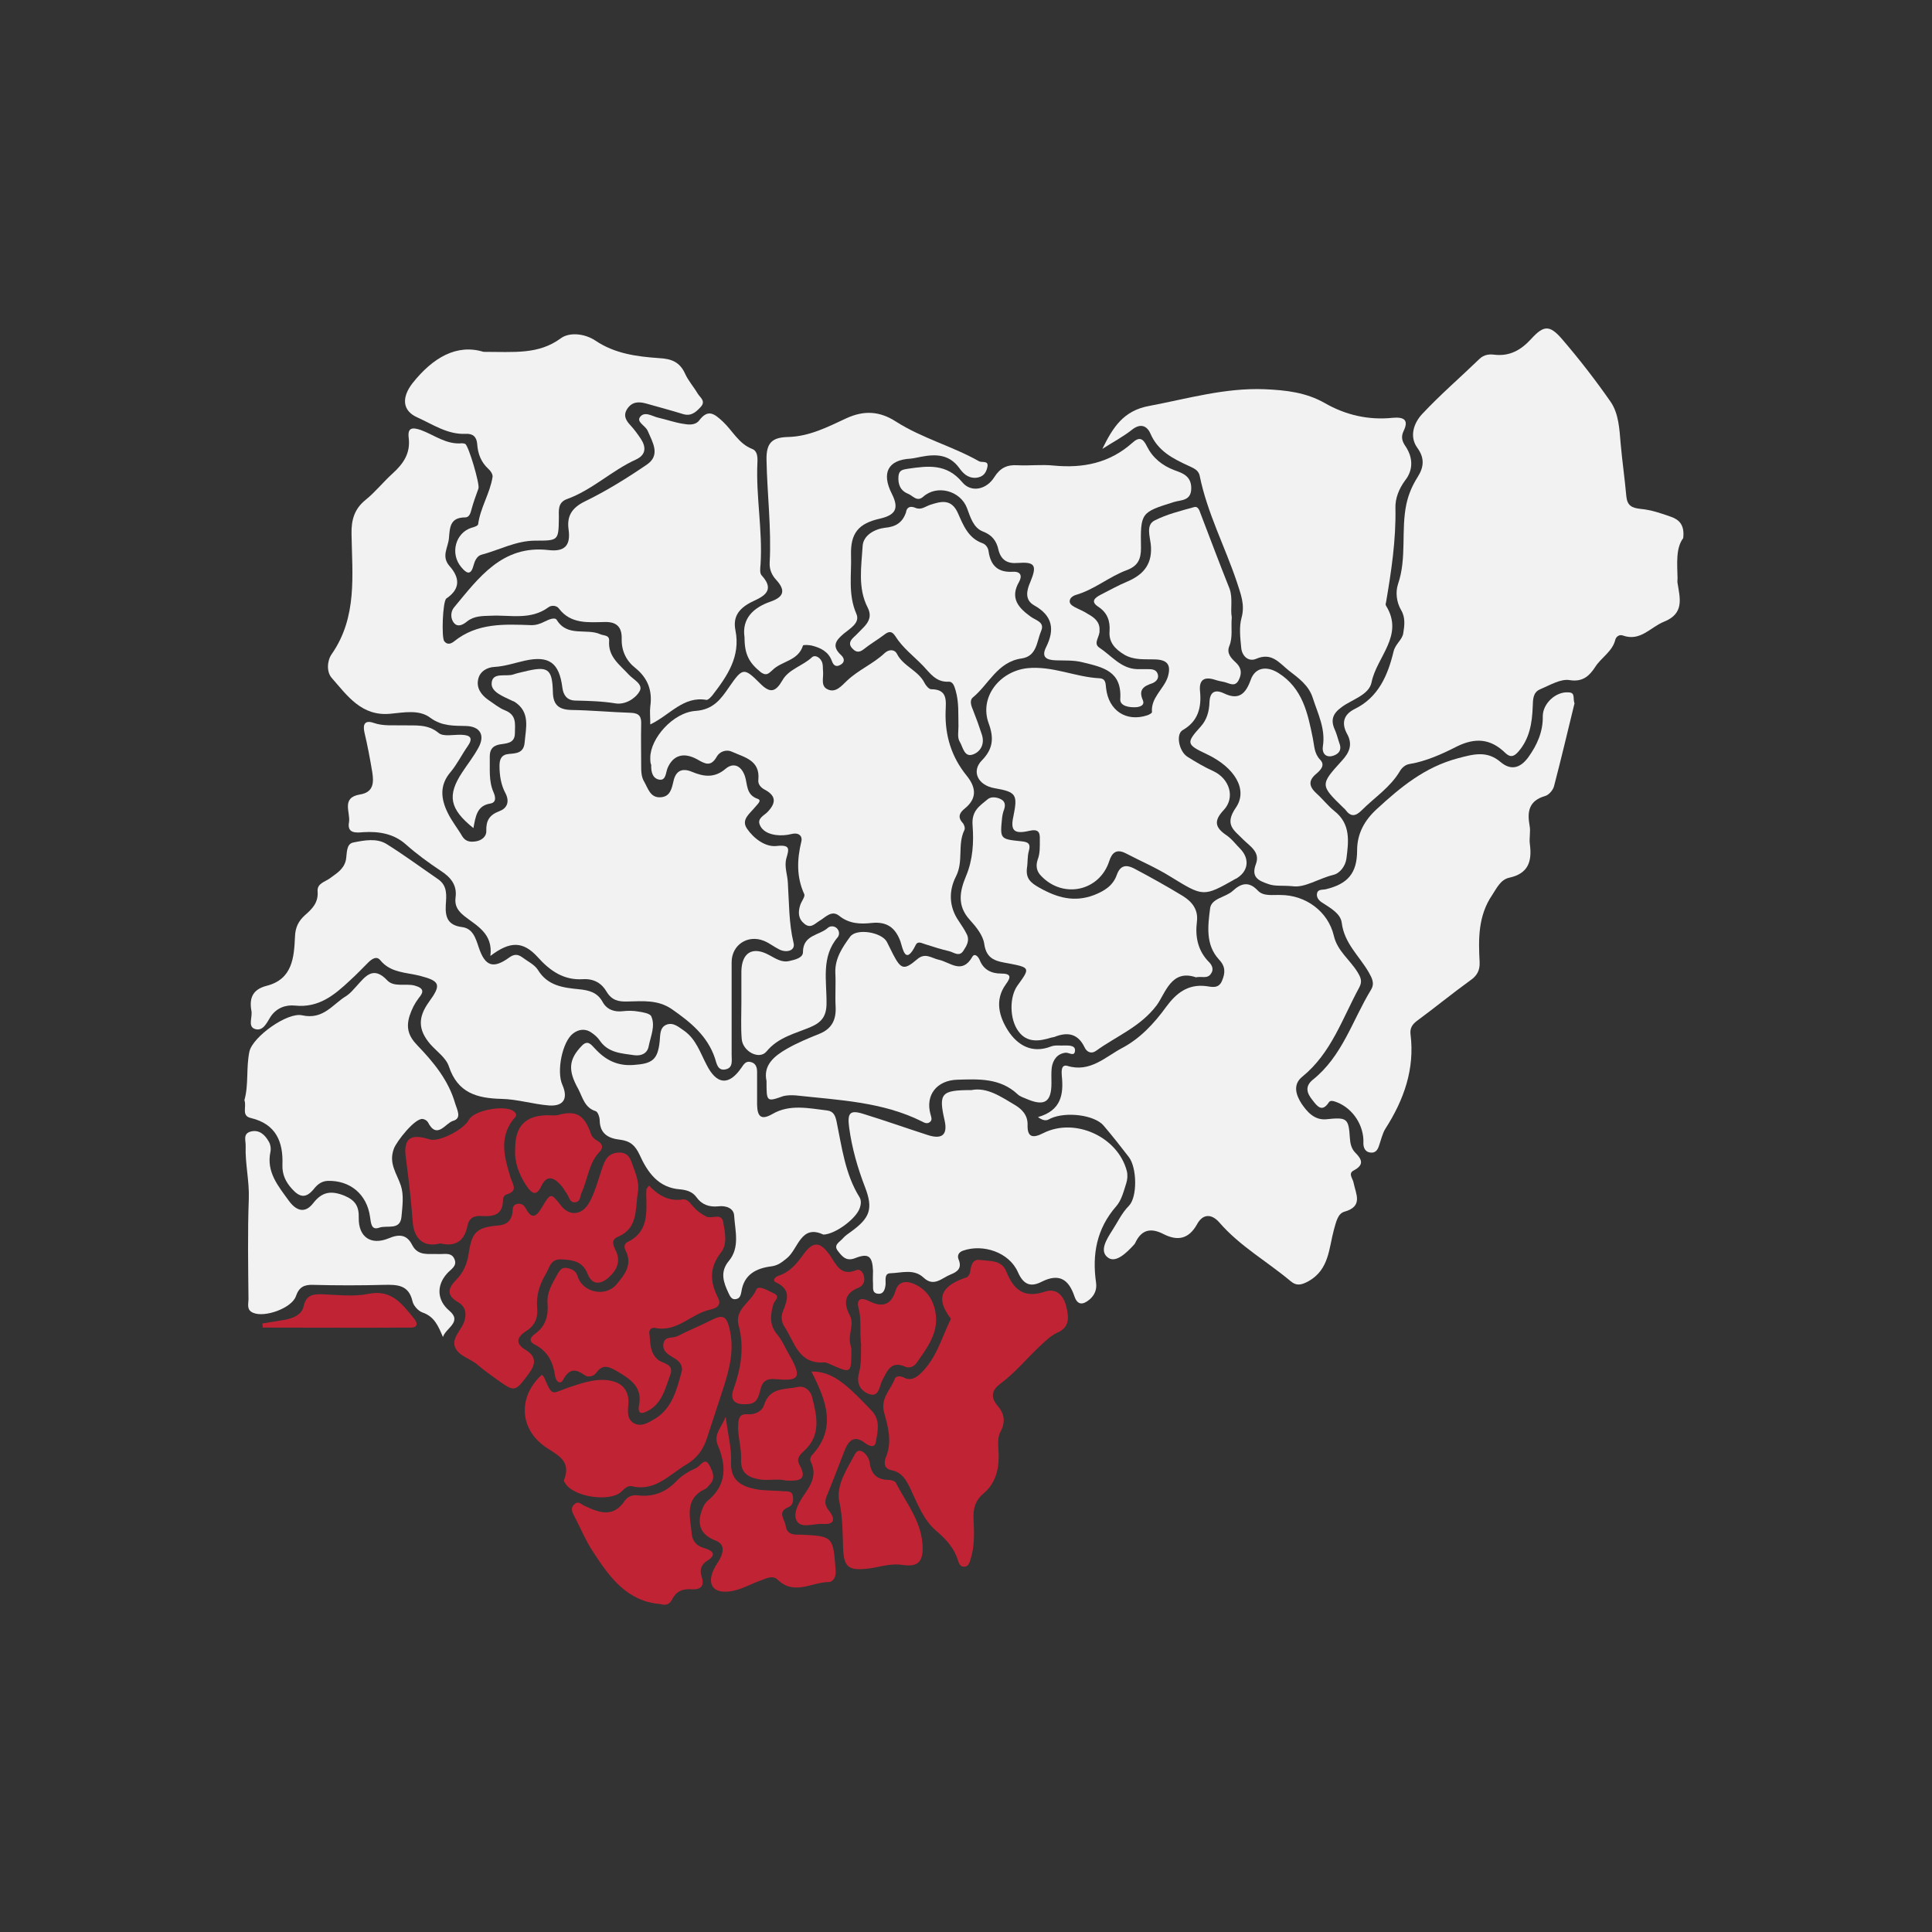 <?xml version="1.0" encoding="utf-8"?>
<!-- Generator: Adobe Illustrator 23.0.1, SVG Export Plug-In . SVG Version: 6.00 Build 0)  -->
<svg version="1.1" id="Layer_1" xmlns="http://www.w3.org/2000/svg" xmlns:xlink="http://www.w3.org/1999/xlink" x="0px" y="0px"
	 viewBox="0 0 615 615" style="enable-background:new 0 0 615 615;" xml:space="preserve">
<rect x="0" y="0" width="615" height="615" fill="#333333" stroke="none"/>
<style type="text/css">
	.st0{fill:#F2F2F3;}
	.st1{fill:#C02434;}
</style>
<g>
	<path class="st0" d="M535.8,171.3c-2.4,3.2-1.9,8.1-1.8,12.8c0,0.5-0.1,1,0,1.5c0.8,4.9,2.2,9.7-4.3,12.3
		c-4.3,1.7-7.5,6.4-13.1,4.4c-1.1-0.4-2.1,0.3-2.4,1.3c-0.9,3.8-4.5,5.7-6.4,8.7c-1.7,2.6-3.8,4.9-8.1,4.2c-2.9-0.5-6.3,1.6-9.4,2.9
		c-2.4,1-2.3,3.3-2.4,5.6c-0.2,5.2-1,10.2-4.6,14.3c-1.5,1.7-2.6,1.8-4.1,0.4c-4.7-4.6-9.6-5-15.6-2c-4.7,2.4-9.6,4.6-14.9,5.5
		c-1.3,0.2-2.4,1.1-3.1,2.3c-3,5.1-8,8.3-12.1,12.4c-2,2-3.5,2.2-5.2-0.1c-0.2-0.3-0.5-0.5-0.7-0.7c-7.4-7.2-7.4-7.3-0.4-15
		c2.3-2.5,3.5-5.1,1.6-8.5c-1.8-3.3-1.2-6.1,2.4-7.9c7.6-3.7,10.6-10.8,12.4-18.3c0.6-2.5,2.8-3.7,3.1-5.9c0.4-2.4,0.7-5-0.7-7.3
		c-1.5-2.6-1.8-5.7-1-8.2c2.9-8.4,0.9-17.2,2.7-25.6c0.7-3.2,1.9-5.9,3.6-8.6c1.9-3,2.3-5.9-0.1-9.2c-2.7-3.7-1.1-8,1.5-10.8
		c5.8-6.2,12.2-11.7,18.3-17.6c1.4-1.3,3-1.5,4.6-1.3c4.9,0.6,8.5-1.4,11.8-5c4-4.4,5.9-4.5,9.8,0c5.5,6.4,10.7,13.1,15.5,20
		c2.6,3.8,2.8,8.7,3.2,13.4c0.5,5.6,1.3,11.1,1.8,16.7c0.3,3,1.8,3.7,4.6,4c3.3,0.3,6.5,1.4,9.6,2.5
		C534.5,165.4,536.3,167.1,535.8,171.3z"/>
	<path class="st0" d="M156.1,304.3c0.9-7.2-4.4-9.6-8.3-12.7c-2.1-1.7-3.1-3.3-2.8-5.8c0.6-4.1-1.6-6.6-4.7-8.6
		c-3.9-2.6-7.6-5.3-11.1-8.4c-3.8-3.4-8.5-4.2-13.5-3.9c-2.3,0.2-5.3,0.5-4.6-3.2c0.5-3.1-2.6-7.8,3.5-8.8c4.4-0.7,4.4-3.9,3.9-7.1
		c-0.7-4.2-1.5-8.5-2.5-12.7c-0.6-2.7,0.3-3.9,2.9-3c3.1,1.1,6.3,0.7,9.4,0.8c3.9,0.1,7.8-0.5,11.3,2.4c1.5,1.3,4.8,0.5,7.3,0.6
		c2.8,0.1,3.8,1,2,3.6c-1.9,2.7-3.4,5.8-5.5,8.3c-3.6,4.2-3,8.6-0.9,12.9c1.3,2.7,3.2,5,4.7,7.6c1.1,1.7,2.7,1.8,4.4,1.5
		c1.8-0.3,3.3-1.6,3.2-3.3c-0.1-3.3,1-5.1,4.2-6.3c2.2-0.8,3.4-2.8,1.9-5.7c-1.4-2.6-1.9-5.6-1.9-8.7c0-2.1,0.6-3.6,3-3.8
		s4.7-0.3,5-3.6c0.4-4.7,1.9-9.7-3.2-13c-0.3-0.2-0.6-0.2-0.9-0.4c-2.7-1.3-6.5-2.7-6.4-5.4c0.1-3.8,4.5-2.1,6.9-2.9
		c1.1-0.4,2.2-0.6,3.4-0.9c7.7-1.9,9-1,9.2,6.6c0.1,4.1,2,5.5,5.9,5.6c6.3,0.1,12.6,0.7,18.9,0.9c2.8,0.1,3.4,1.3,3.3,3.7
		c-0.1,4.3,0,8.7,0,13c0,1.8,0,3.7,1,5.3c1.2,2.1,1.9,5,5,4.9c3.2-0.1,3.7-2.6,4.3-5.2c0.7-3.1,2.6-4.3,5.9-2.9
		c3.6,1.5,7.1,2.1,10.7-1c2.4-2,4.9-1.1,6.1,2.3c0.9,2.6,0.3,6,4.1,7.3c1.5,0.5-0.3,1.9-0.9,2.7c-1.6,2-4.5,3.9-2.5,6.8
		c2.2,3.2,5.9,5.9,9.4,5.5c4.6-0.5,3.9,1.1,3.1,4c-0.7,2.6,0.4,5.2,0.5,7.8c0.4,6.4,0.3,12.7,1.8,19c0.7,2.6-2.3,3.3-4.6,2.1
		c-1.6-0.8-3.1-2-4.8-2.7c-5.2-2.1-10.3,1.3-10.3,6.8c0,9.8,0,19.7,0,29.5c0,1.8,0.5,4.1-1.9,4.6c-2.6,0.6-2.9-2-3.4-3.5
		c-2.4-7.2-7.9-11.6-13.8-15.7c-4.4-3-9.2-2.5-14-2.4c-2.8,0.1-5-0.3-6.7-3.1c-1.5-2.6-3.9-4.2-7.5-4c-6.1,0.4-10.5-2.6-14.5-7.1
		C166.5,299.6,162.4,299.5,156.1,304.3z"/>
	<path class="st0" d="M330.4,355.6c7.4-2.1,8.2-7.2,7.6-13.1c-0.1-1.3-0.3-3.8,1.8-3.2c7.2,2.2,12.1-2.9,17.4-5.7
		c5.7-3,10.2-7.8,14.1-13.2c3.1-4.2,6.8-7.2,12.6-6.5c1.7,0.2,4,1,5.1-1.7c1.1-2.6,1.1-4.6-1-6.8c-4.3-4.7-3.5-10.7-2.8-16.2
		c0.4-3.3,4.9-3.5,7.2-5.6c2.6-2.4,5.1-3.2,8-0.1c1.8,1.9,4.7,1.3,7.2,1.4c8.1,0,15.2,5.3,17,13c1.1,4.8,5.1,7.6,7.5,11.5
		c1.1,1.8,1.6,3,0.6,4.9c-5.4,9.9-8.9,20.9-18.1,28.4c-3.3,2.6-1.9,6.1-0.3,8.6c1.7,2.5,4,5.3,7.8,5c6.7-0.7,7.2-0.4,7.6,6
		c0.1,1.7,0.5,3.4,1.7,4.6c2.2,2.2,2.9,3.9-0.5,5.7c-1.9,1-0.2,2.6,0,4c0.7,3.5,3.1,7.4-2.9,9.1c-2.2,0.6-2.7,3.4-3.4,5.8
		c-1.6,5.9-1.5,12.6-8,16.3c-2.2,1.2-3.8,1.7-5.8,0c-7.5-6.3-16.1-11.1-22.6-18.6c-2.6-3-5.4-2.8-7.2,0.6c-2.6,4.6-6.1,5.3-10.5,3.1
		c-4.2-2.2-7.2-1.5-9.2,2.9c-0.1,0.1-0.2,0.3-0.3,0.4c-2.3,2.5-5.7,5.9-8.2,4.2c-3.1-2.1-0.4-6.1,1.3-8.8c1.7-2.6,3-5.5,5.3-7.8
		c2.7-2.9,2.5-12,0-15.4c-2.6-3.4-5.3-6.8-8.1-10.1c-2.9-3.4-11.9-4.5-16.8-2.3C333.7,356.3,332.9,357.4,330.4,355.6z"/>
	<path class="st0" d="M392.1,196.5c-0.3,3.3,0.4,6.3-0.8,9.2c-0.9,2.3,0.6,3.8,2.1,5.2c1.7,1.6,2,3.3,1,5.4c-1.2,2.6-3,1.2-4.7,0.8
		c-1-0.2-2-0.4-2.9-0.7c-3.4-1.1-5.2-0.1-4.8,3.7c0.5,5.1-0.6,9.5-5.5,12.3c-2.3,1.3-1.2,6.8,1.5,8.5s5.4,3.3,8.3,4.6
		c5.1,2.4,7,8.4,3.2,12.4c-3.2,3.4-2.7,5.5,0.8,7.9c1.8,1.2,3.1,3,4.6,4.5c2.9,3.1,2.5,6.9-1.1,9.2c-0.1,0.1-0.3,0.2-0.4,0.2
		c-10.4,5.9-10.3,5.8-20.9-0.7c-4.5-2.8-9.4-4.9-14.2-7.4c-2.8-1.4-4.3-0.3-5.2,2.5c-3.1,9.6-14.7,12.1-21.7,4.7
		c-1.5-1.5-1.7-3.3-1.1-5.1c0.8-2.1,0.7-4.2,0.7-6.4c0.1-2.5-0.5-3.5-3.5-2.8c-4.8,1.1-5.9-0.2-4.9-4.7c1.4-6.9,0.9-7.7-6-8.9
		c-5.3-0.9-7.5-5.4-4-8.9c3.6-3.7,3.8-7.2,2.1-11.8c-3-8.3,3.5-16.5,12.3-17.5c8.1-0.8,15.2,2.8,22.9,3.2c2.2,0.1,2,1.7,2.2,3.2
		c0.8,7.1,6.4,10.8,13.1,8.6c0.6-0.2,1.5-0.7,1.5-1c-0.4-4.6,3.7-7.3,5-11.1c1.2-3.9,0-5.6-4.1-5.7c-3.3-0.1-6.6,0.3-9.7-1.5
		c-3-1.8-5-4-4.7-7.5c0.2-3.3-0.7-5.8-3.5-7.7c-2.7-1.7-1.2-2.9,0.7-3.9c2.8-1.4,5.6-3,8.5-4.2c5.4-2.3,8.1-5.9,7.4-12
		c-0.3-2.5-1.5-6,1.2-7.4c3.9-2,8.4-3.1,12.7-4.3c1-0.3,1.6,0.9,1.9,1.9c3.1,8.1,6.1,16.1,9.3,24.1
		C392.5,190.5,391.6,193.7,392.1,196.5z"/>
	<path class="st0" d="M350.9,142.9c3.3-6.7,6.6-12.2,15-13.7c12.2-2.3,24-5.8,36.7-5.3c6.8,0.3,13.1,1,19.1,4.4
		c6.6,3.8,13.9,5.5,21.6,4.7c3.4-0.3,5.3,0.5,3.5,4.2c-0.9,1.9-0.5,3.3,0.7,5c2.3,3.5,2.4,7.4-0.2,10.7c-2,2.7-3.2,5.8-3.1,8.8
		c0.2,10.2-1.3,20.1-3,30.1c-0.1,0.3-0.2,0.7,0,1c5.9,9.5-3,16.3-4.6,24.4c-0.8,4-6.1,5.4-9.4,7.8c-3.1,2.2-3.7,4.3-2.2,7.5
		c0.6,1.4,0.9,2.8,1.4,4.2c0.9,2.4-0.7,3.6-2.5,4c-2.2,0.4-3.1-1.3-2.8-3.1c0.9-5.6-1.6-10.4-3.2-15.4c-1.3-4.1-4.5-6.3-7.7-8.8
		c-3.1-2.5-5.4-5.8-10.3-3.7c-2.5,1.1-4.6-0.9-4.8-3.6c-0.3-3.1-0.7-6.5,0.1-9.4c1.2-4.3-0.3-7.7-1.5-11.5
		c-3.8-11.3-9.4-21.9-11.8-33.7c-0.4-2-2.1-2.5-3.5-3.2c-5-2.3-9.8-4.7-12.2-10.3c-1.1-2.5-3.2-3.4-6-1.1
		C357.4,139.1,354,140.9,350.9,142.9z"/>
	<path class="st0" d="M207,241.2c0-6.1,7.2-14.4,14.4-14.9c5.7-0.4,8.1-3.8,10.7-7.6c4.3-6.2,4.7-6.3,9.9-1.1
		c3.2,3.2,4.9,2.7,7.1-1.1c2-3.5,6.4-4.5,9.4-7.3c1-0.9,2.9,0.2,3.3,2c0.2,0.8,0.1,1.7,0.2,2.5c0.2,2.1-0.9,4.8,1.6,5.8
		c2.5,1.1,4.4-1.3,6-2.8c3.7-3.5,8.4-5.4,12-8.8c1.3-1.2,3.1-1.3,3.9,0.2c2,4,6.8,5.3,8.8,9.3c0.4,0.8,1.4,2,2.1,2
		c5.4,0,4.7,3.8,4.6,7.2c-0.2,7.6,1.9,14.4,6.7,20.3c2.9,3.6,3.5,7.1-0.5,10.4c-1.5,1.2-2.6,2.6-0.8,4.6c0.5,0.5,0.9,1.7,0.6,2.3
		c-2.3,4.7-0.2,9.9-2.7,14.8c-2.3,4.5-2.3,9.6,0.9,14.2c0.9,1.4,1.9,2.8,2.6,4.3c0.9,1.9-0.1,3.6-1.1,5.1c-1.3,2.1-3,0.6-4.5,0.2
		c-2.6-0.6-5.1-1.4-7.6-2.2c-1.1-0.3-2.4-1.2-3.1,0.2c-3.3,6.7-4.1,1.2-4.9-1.2c-1.6-4.3-4.3-6.3-9.1-5.8c-3.6,0.4-7.2,0.3-10.4-2.3
		c-2.4-1.9-4.3,0.5-6.2,1.6c-1.5,0.9-2.8,2.6-4.8,1s-2.1-3.6-1.4-5.9c0.4-1.3,1.7-2.8,1.3-3.6c-2.5-5.5-2.3-11-0.9-16.8
		c0.4-1.8-1-2.9-3.2-2.3c-1.6,0.4-3.3,0.5-4.9,0.3c-2.2-0.3-4.4-1.2-5.2-3.4c-0.7-1.9,1.4-2.8,2.5-3.9c2.7-2.8,2.9-5.1-0.8-7.1
		c-1.2-0.6-2.3-1.7-2.1-3.2c0.6-6.2-4.4-7.1-8.4-8.9c-2-0.9-4,0.1-4.8,1.5c-1.9,3.4-3.7,2.4-6.3,0.9c-4.4-2.4-7.7-1.2-9.4,2.8
		c-0.6,1.5-0.5,3.9-2.5,3.7c-2.3-0.3-2.8-2.6-2.7-4.7C207,242.9,207,242.1,207,241.2z"/>
	<path class="st0" d="M501.2,223.9c-2.1,8.6-4.2,17.5-6.5,26.3c-0.3,1.3-1.7,2.9-2.9,3.2c-5.1,1.5-5.7,4.9-4.9,9.4
		c0.4,1.9-0.2,4,0.1,6c0.7,5.4-0.5,9.3-6.6,10.6c-2.7,0.6-3.9,3.2-5.4,5.5c-4.5,6.6-4.4,14-4,21.4c0.1,2.6-0.8,4.3-3,5.8
		c-5.8,4.2-11.3,8.7-17,12.9c-1.6,1.2-2.2,2.5-2,4.2c1.4,11.1-2.1,20.9-8,30.1c-1,1.6-1.4,3.7-2.1,5.6c-0.4,1.2-1.1,2.1-2.5,2
		c-1.6-0.1-2.3-1.2-2.4-2.7c0-0.5,0-1,0-1.5c-0.3-5.5-4.1-10.5-9.2-12.1c-0.7-0.2-1.4-0.3-1.8,0.3c-2.2,3.4-3.8,1.1-5.2-0.7
		c-1.7-2.1-2.6-4.3,0.1-6.5c9.4-7.5,12.6-18.9,18.5-28.6c1.3-2.1,0.3-3.8-0.7-5.6c-3-5.2-7.8-9.2-8.6-15.8c-0.4-2.9-3.5-4.6-6.1-6.3
		c-1-0.6-1.9-1.5-1.8-2.8c0.2-1.6,1.6-1.3,2.7-1.5c7.2-1.7,10.1-5.2,10.1-12.4c0-5.4,2.4-9.6,6.2-13.1c7.6-7,15.3-13.4,25.8-16.2
		c5.2-1.4,9.4-2.5,13.7,1.2c3.7,3.1,6.7,1.4,8.9-1.7c2.7-3.8,4.6-8,4.5-12.9c0-4.1,4.2-7.9,8.1-7.6
		C501.6,220.4,500.6,222.3,501.2,223.9z"/>
	<path class="st0" d="M207,230.6c0-2.4-0.2-4.1,0-5.7c0.7-5-0.7-9-4.8-12.3c-2.8-2.2-4.4-5.4-4.3-9.2c0.1-3.8-1.6-5.5-5.4-5.4
		c-5.3,0.1-10.8,0.7-14.6-4.3c-0.7-1-2.4-1.1-3.3-0.4c-5.7,4.2-12.2,2.4-18.3,2.7c-2.7,0.1-5.3,0-7.6,1.8c-1.2,1-2.8,1.9-4,0.7
		c-1.4-1.4-1.3-3.8-0.2-5.1c7.9-9.5,15.4-20,30.1-18.3c5.1,0.6,7.1-1.4,6.4-6.5c-0.6-4.2,0.9-6.9,5.2-9c6.8-3.3,13.4-7.4,19.7-11.7
		c4.4-3,1.9-7,0.3-10.7c-0.7-1.7-3.6-2.8-2.5-4.4c1.5-2.1,4-0.2,6,0.2c2.6,0.6,5.1,1.5,7.7,1.9c1.7,0.3,3.9,0.6,5.2-1.1
		c2.8-3.7,4.8-2.1,7.5,0.4c3.1,2.9,5,7,9.3,8.7c1.7,0.6,1.8,2.6,1.7,4.4c-0.5,10.8,1.7,21.5,1,32.4c-0.1,1.1-0.3,2.7,0.3,3.4
		c5.1,5.5-0.6,7.2-3.5,8.7c-3.9,2.1-5.6,4.7-4.8,8.8c1.7,8.4-2.6,14.6-7.3,20.7c-0.5,0.6-1.3,1.5-1.9,1.5
		C217.5,221.5,213.3,227.6,207,230.6z"/>
	<path class="st0" d="M150.7,263.6c-7.6-6.1-8.4-10.4-3.6-17.7c1.7-2.6,3.7-5.1,5.2-7.9c2.2-4,0.5-6.8-4-6.9
		c-3.9-0.1-7.6,0.1-11.3-2.6c-3.5-2.7-8.4-1.7-12.7-1.3c-9.2,0.9-13.7-5.7-18.7-11.4c-1.7-1.9-1.5-5.5,0-7.6
		c8.2-11.8,6.5-25.1,6.3-38.2c-0.1-4.5,0.9-8,4.5-10.9c3.1-2.5,5.6-5.7,8.6-8.4c3.4-3.1,5.7-6.4,5.1-11.3c-0.4-3.2,1-3.5,3.9-2.5
		c4.3,1.6,8.1,4.7,13.1,4.2c0.3,0,0.7,0.1,1,0.2c1.1,0.7,4.7,12.9,4.2,14.2c-0.8,2.2-1.6,4.4-2.2,6.6c-0.3,1.2-0.7,2.6-2,2.6
		c-4.9,0-4.9,3.2-5.2,6.7c-0.3,3-2.5,5.7,0.2,8.8c3.2,3.6,3.6,7.2-1,10.3c-1.2,0.8-1.6,12.4-0.7,13.6c1,1.3,2.2,0.8,3.1,0.1
		c7.4-6,16.1-5.5,24.7-5.2c1.6,0,2.9-0.5,4.3-1.2c1.2-0.6,3.1-1.4,3.7-0.5c3.4,5.6,9.5,2.6,13.9,4.6c1.2,0.5,2.9,0.2,2.8,2.1
		c-0.4,5.1,3.4,7.6,6.3,10.8c1.5,1.6,4.8,3.1,3.3,5.4c-1.4,2.3-4.6,4.2-7.6,3.7c-4.3-0.7-8.6-0.8-12.9-0.9c-2.5-0.1-3.7-1.7-4-4.2
		c-1-7.8-4.2-10.2-11.9-8.5c-3.2,0.7-6.3,1.8-9.7,2c-2.3,0.1-4.7,1.4-5.2,4c-0.6,2.7,1,4.9,3.1,6.4c1.8,1.2,3.6,2.7,5.4,3.4
		c3.9,1.5,3.2,4.5,3.2,7.3c0,3.4-2.9,3.2-5,3.6c-2.3,0.5-3,1.8-3,3.9c0.1,3.8-0.4,7.7,1.2,11.3c0.7,1.6,0.9,3.3-1.1,3.6
		C151.8,256.5,151.4,259.9,150.7,263.6z"/>
	<path class="st0" d="M80,321.6c-0.7-4.1,0.6-6.7,4.9-7.8c8.2-2.1,8.7-9,9-15.6c0.1-3,1.1-5,3.2-6.9c2.3-2,4.3-4,4-7.6
		c-0.2-2.5,2.4-3,3.9-4.1c2.1-1.6,4.4-2.8,5.1-5.8c0.4-2,0-5.1,2.3-5.6c3.5-0.7,7.5-1.5,10.7,0.5c5.6,3.5,11,7.5,16.4,11.2
		c3,2.1,2.6,5.2,2.4,8.2c-0.2,3.8,0.6,6.4,5.1,7c3.5,0.4,4.4,3.5,5.4,6.5c2,6,4.6,6.9,9.7,3.2c1.5-1.1,2.7-1.1,4.1-0.1
		c1.7,1.3,3.9,2.3,5,4c3.1,5.1,8,5.7,13.1,6.2c3,0.3,5.8,0.9,7.5,4c1.3,2.4,3.6,3.3,6.4,3c1.6-0.2,3.4-0.2,5,0.1
		c1.4,0.2,3.7,0.6,4.1,1.5c1.4,3.1-0.2,6.4-0.8,9.5c-0.4,2.3-2.3,3.2-4.6,2.9c-4-0.6-8.3-0.7-11-4.7c-0.6-0.9-1.6-1.8-2.5-2.4
		c-2-1.5-4.2-1.2-6,0.2c-3.4,2.6-5.3,12-3.4,16.3c1.9,4.3,0.5,6.9-4.2,6.6c-5.1-0.4-10.1-2-15.2-2.1c-7.8-0.2-13.9-1.9-16.7-10.3
		c-0.9-2.8-3.9-4.8-6-7.2c-3.8-4.5-3.9-8.4-0.4-13.3c4.1-5.6,3.6-6.7-2.9-8.4c-4.4-1.1-9.3-0.9-12.6-5c-1.2-1.4-2.7-0.3-3.9,0.9
		c-1.9,1.9-3.7,3.8-5.7,5.6c-4.9,4.6-9.9,8.8-17.5,8c-2.9-0.3-5.9,0.7-7.8,3.6c-1.2,1.9-2.4,4.8-5.1,3.8
		C78.8,326.6,80.5,323.6,80,321.6z"/>
	<path class="st0" d="M309.2,347c5-1,9.4,2.1,13.8,4.7c2.2,1.3,4.2,3.2,4.1,6.4c-0.1,3.8,1.5,4.4,5,2.6c10.1-5.1,23.8,1.2,26.6,12.1
		c0.3,1.2,0.2,2.7-0.2,3.9c-0.8,2.5-1.5,5.4-3.2,7.3c-6.2,7.1-7.7,15.3-6.4,24.3c0.3,2.1-0.4,3.9-2,5.3c-2.1,1.8-3.9,2-4.9-1
		c-1.8-5.3-4.8-7.4-10.4-4.6c-3.5,1.8-5.8,1-7.6-3.1c-2.8-6.3-11.1-9-17.4-6.8c-1.5,0.5-1.9,1.6-1.5,2.7c1.2,2.8-0.2,4-2.5,4.9
		c-2.8,1.1-5.3,4.1-8.6,1c-3.1-2.9-7-1.5-10.5-1.4c-2.1,0-1.5,2.2-1.6,3.6c-0.2,1.7-0.7,3.2-2.6,2.9c-1.8-0.3-1.3-2-1.4-3.3
		s0-2.7,0-4c-0.2-4.6-1.4-5.7-5.7-4c-2.8,1.1-4.1-0.5-5.4-2.2c-1.7-2,0.5-2.9,1.5-4.1c0.8-0.9,1.7-1.5,2.7-2.2c5.9-4.3,7-7.2,4.4-14
		c-2.4-6.2-4.2-12.5-5.1-19.1c-0.6-4.6,0.2-5.7,4.6-4.3c6.8,2.1,13.6,4.5,20.4,6.7c4.6,1.5,6.4-0.1,5.4-4.6
		C298.7,348,299.6,347,309.2,347z"/>
	<path class="st0" d="M262.1,393c-7.2-3.4-8,4.6-11.6,7.5c-1.6,1.3-2.8,2.3-4.9,2.6c-4.9,0.6-8.8,2.6-9.6,8.1
		c-0.2,1.1-0.5,2.1-1.6,2.3c-1.4,0.4-2-0.8-2.5-1.9c-1.6-3.4-2.8-6.7,0.1-10.2c3.6-4.3,2-9.6,1.7-14.4c-0.1-2.4-2.6-3.3-5-3
		c-2.9,0.3-5.3-0.5-7-2.9c-1.3-1.8-3.2-2.3-5.2-2.5c-7-0.5-10.4-5.5-12.9-11c-1.4-3-3-4.4-6.2-4.8c-3.6-0.4-6.4-1.8-6.5-6.1
		c0-1.1-0.6-2.8-1.3-3c-3.5-1.1-4.1-4.3-5.5-7c-3.3-5.9-3.2-9.4,1.2-13.9c1.9-1.9,3-0.1,4.1,1c3.3,3.6,7.1,5.6,12.3,5.2
		c5.9-0.4,7.7-1.6,8.3-7.6c0.2-2,0-4.3,2.1-5.2c2.3-0.9,4,0.8,5.8,2c3.7,2.7,5,6.9,7,10.7c3.2,6.4,7.1,6.8,11.1,1
		c0.8-1.2,1.5-2.3,3.1-1.8c1.5,0.4,1.9,1.7,1.9,3.1c0,3.5,0,7,0,10.5c0.1,3.5,1.1,5.1,4.9,2.9c5.5-3.2,11.6-1.8,17.5-1.1
		c2,0.3,2.5,1.7,2.9,3.5c1.7,8.2,2.7,16.7,7.3,24.1c0.6,1,0.5,2.2,0.1,3.4C272.6,387.9,265.9,392.9,262.1,393z"/>
	<path class="st0" d="M153.9,112c9.9,0,17.5,0.9,24.6-4.3c2.7-2,7.5-1.6,11,0.7c6.2,4.2,13.2,5.1,20.3,5.6c3.9,0.2,6.6,1.2,8.3,5
		c1,2.2,2.7,4.1,4,6.3c0.8,1.3,2.7,2.4,0.9,4.3c-1.5,1.6-3,3-5.6,2.2c-3.9-1.2-8-2.3-11.9-3.4c-2.3-0.6-4.3-0.5-5.8,1.7
		c-1.4,2.1-0.5,3.7,1,5.3c1.2,1.3,2.3,2.8,3.3,4.3c1.7,2.6,1.7,5.1-1.6,6.6c-7.7,3.5-13.9,9.7-22,12.6c-2.9,1.1-2.5,3.6-2.5,5.9
		c-0.1,7.3-0.1,7.3-7.5,7.3c-6.1,0-11.5,3-17.2,4.5c-1.4,0.4-2.1,2-2.5,3.5c-0.9,3.4-2.4,2.2-3.9,0.4c-3.6-4.3-1.8-10.9,3.3-12.5
		c0.8-0.2,2-0.6,2.1-1.1c0.7-5.3,3.8-9.9,4.6-15.1c0.1-0.8-0.6-1.9-1.3-2.5c-2.4-2.2-3.4-4.9-3.6-8c-0.2-2.3-1.4-3.3-3.6-3.2
		c-5.8,0.3-10.5-3-15.4-5.2c-5-2.2-5-6.5-1.6-10.9C137.8,113.8,145.4,109.4,153.9,112z"/>
	<path class="st0" d="M380.7,311.1c-7.9-2.7-9.7,5.1-12.5,8.9c-5.2,6.9-12.8,9.8-19.3,14.5c-1.5,1.1-3,0.4-3.7-1.2
		c-2.1-4.3-5.4-4.9-9.6-3.2c-0.3,0.1-0.7,0.1-1,0.2c-3.8,1.2-7.7,1.7-10.4-2c-2.9-3.9-2.9-11-0.3-14.6c4-5.5,4.1-5.7-2.7-7
		c-3.9-0.7-7.2-1.1-7.9-6.3c-0.4-2.7-2.6-5.4-4.6-7.6c-4.1-4.5-3.2-9.1-1.2-13.9c2.2-5.2,2.5-10.8,2.1-16.1
		c-0.4-4.7,2.2-6.2,4.7-8.3c1.1-1,2.9-0.8,4.3-0.1c1.7,0.9,1.4,2.4,0.8,3.9c-0.2,0.6-0.3,1.3-0.4,1.9c-0.7,6.9-0.7,6.9,6.1,7.6
		c2.1,0.2,3.1,0.7,2.4,3.1c-0.5,1.7-0.3,3.6-0.6,5.4c-0.4,3.3,1.1,4.7,4,6.3c5.7,3.2,11.1,4.7,17.4,2.3c3.3-1.3,6-3,7.2-6.4
		c1.1-3.1,3-3.3,5.4-2.1c5.3,2.8,10.5,5.7,15.6,8.8c2.9,1.8,5,4.3,4.5,8.2c-0.6,4.8,0.3,9.3,3.9,12.9c1,1,1.5,2.4,0.6,3.6
		C384.4,311.7,382.5,310.7,380.7,311.1z"/>
	<path class="st0" d="M77.8,350.2c1.4-4.9,0.5-10.3,1.6-15.5c1.1-4.7,12.1-12.6,16.8-11.5c6.8,1.5,9.7-3.6,14.1-6.2
		c1.2-0.8,2.2-2,3.2-3.1c2.8-3.1,5.3-6.6,9.8-1.8c2.1,2.2,5.7,0.9,8.6,1.6c3.3,0.9,2.9,2.2,1.4,4c-1.3,1.7-2.2,3.5-2.9,5.6
		c-1.2,3.8-0.4,6.5,2.4,9.4c5.2,5.4,10,11.2,12.1,18.6c0.6,2,2.2,4.7-0.7,5.5c-2.4,0.7-5.1,6.1-8,0.4c-0.3-0.5-1-0.9-1.6-1
		c-2.5-0.4-8.4,7.2-9.2,9.4c-1.8,4.7,0.9,7.9,2.2,11.8c1,3,0.5,6.6,0.2,9.9c-0.4,4.5-4.6,2.6-7.1,3.5s-2.6-1.4-2.9-3.4
		c-1-7.3-6.4-11.7-13.5-11.5c-2.1,0.1-3.4,1.3-4.5,2.7c-2.5,3-4.5,2.5-6.9-0.2c-2-2.2-3.1-4.6-3-7.6c0.3-7.4-2.1-13-10-14.9
		C76.7,355.2,78.6,352.4,77.8,350.2z"/>
	<path class="st0" d="M244,344.1c-1.1-5,2.4-7.9,6.4-10.2c3.3-1.9,6.9-3.4,10.4-4.8c4-1.6,5.4-4.5,5.2-8.6c-0.2-3.7,0.1-7.3-0.1-11
		c-0.1-4.5,2.3-8,4.7-11.3c2-2.8,10-1.5,11.7,1.6c0.7,1.3,1.3,2.7,2,4c2.5,4.8,3.5,5.1,7.6,1.6c2.6-2.3,4.6-0.4,6.9,0.1
		c3.7,0.8,7.4,4.8,10.7-0.9c0.7-1.3,1.9-0.2,2.4,1.1c1.2,3,3.7,4.2,6.7,4.2c3.3,0,3.3,1.1,1.6,3.4c-3.7,5.1-2.1,10.4,0.7,14.8
		c3,4.6,7.6,7.4,13.7,5c1.3-0.5,3-0.2,4.5-0.3c1.3,0,3.2,0,3.1,1.6c-0.1,2.1-1.9,0.6-3,0.7c-2.6,0.3-4,2.2-4.4,4.7
		c-0.2,1.6-0.1,3.3-0.1,5c0,6-2.2,7.4-7.7,5.1c-1.1-0.5-2.3-0.8-3.1-1.6c-5.6-5.2-12.4-4.8-19.2-4.6c-6.5,0.2-10.2,4.9-8.5,11
		c0.2,0.8,0.6,1.6,0,2.3c-0.9,0.9-1.8,0.5-2.7,0c-12.6-6.3-26.5-6.8-40.1-8.3c-1.3-0.1-2.7-0.1-4,0.2C244,350.8,244,350.8,244,344.1
		z"/>
	<path class="st0" d="M350,200.7c0.2,1.9-2.2,4.1,0,5.5c3.8,2.5,6.8,6.6,11.9,6.8c1.2,0,2.3,0,3.5,0c1.4,0,2.8,0.1,3.2,1.8
		c0.3,1.4-0.8,2.3-1.8,2.7c-2.7,0.9-4.5,2-3,5.4c0.6,1.4-0.5,2-1.9,2.2c-2.3,0.2-5.4-0.3-5.3-2.5c0.6-9-5.5-10.2-12.1-11.8
		c-2.8-0.7-5.6-0.5-8.4-0.6c-3-0.1-4.7-1-3.1-4.2c2.8-5.6,2.1-10-3.8-13.3c-3-1.7-2.5-4.6-1.2-7.5c2.2-5.3,1.4-6.4-4-6
		c-3.3,0.3-5.4-0.9-6.2-4.3c-0.6-2.7-2-4.6-4.9-5.7c-3.1-1.2-4-4.6-5.1-7.5c-2.1-5.5-9.5-7.5-13.9-3.6c-2,1.8-3.3-0.3-4.8-0.9
		c-2.5-1-3.3-3-3.1-5.6c0.2-2.1,1.5-2.1,3.1-2.4c6.3-0.9,12.2-1.7,17.2,4.3c2.8,3.4,7.7,2.4,10.2-1.6c1.9-3,4.1-4,7.4-3.8
		c3.8,0.2,7.7-0.3,11.5,0.1c9.4,0.9,17.8-0.8,25-7.2c2.2-2,3.4-1.6,4.7,1.1c1.8,3.6,4.8,6.1,8.8,7.6c2.5,0.9,5.3,1.8,5.3,5.7
		c0,4.1-3.2,3.7-5.5,4.4c-10.5,3.3-10.7,3.3-10.5,14.7c0,3.5-1,5.6-4.3,6.9c-5.8,2.1-10.5,6.3-16.5,8c-0.7,0.2-1.6,0.8-1.8,1.5
		c-0.4,1.1,0.5,1.8,1.4,2.3c1.5,0.8,3.1,1.4,4.4,2.3C348.2,196.5,350.2,197.9,350,200.7z"/>
	<path class="st0" d="M237,202.9c-0.9-6,2.8-9.5,8.3-11.4c4.3-1.5,4.8-3.6,1.8-6.9c-1.4-1.5-2.2-3.3-2.1-5.4c0.6-11-0.8-21.9-1-32.8
		c-0.1-5.4,1.7-7.2,7-7.3c6.7-0.2,12.5-3.2,18.3-5.9s10.8-2.3,15.9,1c8.3,5.3,17.9,7.8,26.4,12.6c1,0.6,3.2-0.4,2.7,1.9
		c-0.4,1.9-1.4,3.2-3.7,3.4c-2.6,0.1-4.1-1.5-5.3-3.2c-3.2-4.3-7.4-4.4-12.1-3.5c-1.1,0.2-2.3,0.5-3.4,0.6
		c-7.1,0.4-9.3,4.5-5.9,11.2c2.3,4.6,1.3,6.7-3.8,7.9c-6.8,1.5-9.4,4.6-9.2,11.6c0.2,6.2-1,12.5,1.7,18.7c1.3,2.9-2.1,4.7-4,6.3
		c-2.6,2.2-3.9,4-0.9,6.8c1.2,1.1,1.3,2.4-0.3,3.2c-1.3,0.7-2.1,0.1-2.6-1.3c-1.1-3-3.6-4.2-6.4-4.9c-0.9-0.2-2.7-0.3-2.8,0
		c-1.5,4.9-6.8,4.9-9.7,7.8c-1.3,1.2-2,1.9-3.7,0.7C238.5,211,237,208.4,237,202.9z"/>
	<path class="st1" d="M302.7,419.8c-5.7-7.4-1.9-10.9,5-13.2c0.5-0.2,1-1,1.1-1.6c0.3-2.1,0.7-4.4,3.4-3.9c2.9,0.4,6.6-0.1,8.1,3.6
		c2.3,5.7,5.5,8.7,12.2,6.5c3.4-1.2,5.9,0.7,6.9,4.6c0.9,3.6,1.1,6.7-2.8,8.4c-2.4,1.1-4,2.9-5.9,4.6c-4.1,3.9-7.7,8.3-12.3,11.7
		c-2.3,1.7-3.4,3.9-1,6.8c2.2,2.5,2.9,5.1,1,8.6c-1.1,2.1-0.5,5.2-0.5,7.8c0,4.5-1.2,8.6-4.7,11.6c-2.7,2.2-3.5,4.9-3.3,8.3
		c0.2,4.3,0.4,8.6-1,12.9c-0.3,1-0.6,2-1.7,2.2c-1.5,0.2-1.9-0.9-2.3-2.1c-1.2-3.9-3.8-6.7-7-9.4c-3.9-3.4-5.8-8.4-8-13.1
		c-1.3-2.7-2.6-5.4-6.1-6.1c-2.8-0.5-2.3-3-1.7-4.4c1.9-4.7,0.6-9.4-0.6-13.7c-1.4-4.8,2-7.4,3.3-10.9c0.4-1.2,2-1,3.1-0.4
		c1.8,0.9,3.4,0.1,4.6-0.9C298,432.9,299.6,426.1,302.7,419.8z"/>
	<path class="st0" d="M291.5,161.7c1.8,0.7,3.1-0.5,4.6-1c3.4-1.1,6.8-2.1,8.9,2.8c1.6,3.6,3.2,7.8,7.7,9.4c1.2,0.4,1.9,1.6,2,2.7
		c0.7,4.6,3.1,6.7,7.8,6.4c2.5-0.1,2.9,1.4,1.9,3.2c-3,5.2-0.2,8.3,3.7,11.1c1.6,1.2,4.6,1.7,3.3,4.6c-1.4,3.3-1.3,8-6.2,8.7
		c-7.7,1.1-10.4,8.2-15.5,12.4c-1.2,1-0.5,2.8,0.1,4.2c1,2.5,1.9,5,2.7,7.5c1.1,3.1-0.4,5.7-2.9,6.5c-2.7,0.9-3.1-2.5-4.1-4.1
		c-0.8-1.3-0.4-3.2-0.4-4.9c-0.1-3.8,0.2-7.6-0.9-11.4c-0.4-1.3-0.8-2.9-2.3-2.8c-4,0.2-5.9-2.8-8.1-5.1c-3-3.1-6.5-5.7-8.8-9.4
		c-1.1-1.7-2.1-1.6-3.6-0.4c-2.1,1.6-4.4,2.9-6.5,4.6c-1.3,1-2.3,1-3.4-0.1c-1.5-1.4-1-2.6,0.3-3.8c1.1-1,2.1-2.1,3.2-3.2
		c1.7-1.8,2.5-3.6,1.2-6.2c-3.2-6.2-2-13.1-1.6-19.6c0.2-3.4,3.8-5.4,7.1-5.8c3.5-0.3,5.6-1.7,6.7-4.9
		C288.6,161.5,289.7,160.9,291.5,161.7z"/>
	<path class="st1" d="M206.6,377.4c3,3.2,6.4,5.1,10.7,4.4c1.5-0.2,2.3,1.1,3.2,2.1c1.2,1.4,2.6,2.5,4.2,3.3c1.8,1,4.9-1.3,5.5,1.8
		c0.6,3.2,1.4,7.1-0.7,9.7c-3.8,4.9-3.5,9.4-0.9,14.5c1.2,2.5-0.8,3.3-2.6,3.7c-6,1.3-10.5,7.3-17.5,5.8c-1-0.2-2,0.5-1.8,1.8
		c0.4,2.9,0,5.9,2.7,8.3c1.5,1.3,5.2,1.3,4,4.7c-1.7,4.6-2.7,9.8-8,12c-2.3,1-2.2-0.9-2-2.1c1.2-5.8-2.6-8.3-6.8-10.8
		c-2.5-1.4-4.6-2.7-6.8,0.4c-0.9,1.2-2.6,1.5-3.6,0.8c-3.1-2.2-5-2.2-7,1.5c-0.8,1.5-2.2,0.6-2.5-1.3c-0.6-4.3-2.3-7.9-6.5-10
		c-2.1-1.1-1.3-2.4,0.1-3.4c3.4-2.4,4.3-5.8,4-9.6c-0.3-3.6,1.5-6.4,3.1-9.3c0.8-1.4,1.5-2.5,3.4-2c1.6,0.4,2.6,1,3.1,2.7
		c1.7,5.1,8.9,6.6,12.4,2.4c2.5-3,5.2-6.3,2.8-10.8c-0.5-1-0.4-2.1,0.6-2.6c6.9-3.3,6.1-9.5,6-15.5c0-0.5,0.1-1,0.1-1.5
		C206,378.2,206.1,378,206.6,377.4z"/>
	<path class="st0" d="M411.4,282.1c-3.4-0.3-5.5,0.1-7.7-0.7c-3.2-1.1-5.5-2.2-3.9-6.4c1.4-3.8-1.9-5.6-4.1-7.8
		c-2.8-2.9-6.1-4.6-2.3-10.1c4-5.8-0.5-12.9-9.2-17c-6.6-3.1-6.7-3.6-2-8.8c2-2.2,2.7-4.9,2.8-7.7c0.1-3.2,1.6-4.3,4.6-2.9
		c4.7,2.3,6.9,0.2,8.5-4.2c1.4-4.1,5.1-4.6,8.8-2.3c7.8,4.9,9.4,12.9,11,20.8c0.5,2.4,0.4,4.8,2.3,6.8c1.8,1.8,0.1,3.4-1.3,4.6
		c-2.6,2.2-2.1,4.1,0.2,6.2c2,1.8,3.6,3.9,5.7,5.6c5.2,4.1,4.5,9.6,3.8,15.1c-0.3,2.3-2,4.7-4.2,5.2
		C419.6,279.7,415.3,282.7,411.4,282.1z"/>
	<path class="st1" d="M203,379.8c-0.8,5.2,0.1,11.2-6.3,13.9c-2.2,0.9-1.6,2.5-0.8,4.2c1.9,3.6,0.4,6.5-2.2,8.8
		c-2.4,2.1-5.2,2.6-6.7-1.3c-1.5-3.7-4.3-4.3-8-4.5c-3.9-0.3-4,2.6-5.3,4.7c-2,3.4-3.1,6.9-2.7,10.9c0.3,3.1-0.9,5.6-3.5,7.2
		c-3.1,2-3.5,4-0.2,6c3.6,2.2,3.2,4.6,1,7.6c-4.4,5.9-4.4,5.9-10.3,1.7c-2-1.5-4.1-2.9-5.9-4.5c-2.4-2.1-6.2-2.8-7.3-5.8
		c-1-2.9,2.1-5.3,3-8.1c0.8-2.5,0.4-4.7-2-6.1c-3.8-2.2-3.2-4.4-0.6-7.1c2.3-2.3,3.5-5.1,4-8.4c1-6.9,2.6-8.3,9.4-8.9
		c2.5-0.2,4-1.3,4.5-3.8c0.2-1.3-0.2-2.8,1.7-3.1c1.4-0.2,2.1,0.6,2.7,1.7c1.9,3.5,3.4,2.1,4.9-0.4c2.9-4.9,2.9-4.9,6.2-0.7
		c2.7,3.5,6.9,3.1,9.2-1.4c1.7-3.2,2.6-6.8,3.8-10.3c0.9-2.6,1.7-4.9,5.1-5.2c3.9-0.3,4.2,3,5.1,5.1
		C202.6,374.3,203.6,377,203,379.8z"/>
	<path class="st1" d="M172.5,437.6c0.3,0.4,0.7,0.7,0.8,1.1c2.7,6.2,2.2,4.8,8.2,2.8c4-1.3,9.2-3.2,14-1.7c3.3,1,4.9,3.8,4.5,7.5
		c-0.2,2.1-0.4,4.6,1.9,5.8c2.4,1.2,4.5-0.3,6.5-1.4c5.6-3.4,7-9.3,8.6-15.1c0.5-2-0.9-3.5-2.6-4.4c-1.8-1.1-3.6-2.1-3.2-4.5
		c0.4-2.5,3-1.6,4.5-2.4c3.7-1.9,7.5-3.4,11.2-5.3c3.3-1.6,4.4-0.9,5.3,2.9c1.6,6.5,0.1,12.5-1.8,18.5c-1.8,5.5-3.6,11-5.4,16.5
		c-1.1,3.4-3,6.1-6.2,8.1c-5.6,3.2-10.1,8.9-17.7,7.1c-1.4-0.3-2.4,0.9-3.4,1.8c-3.8,3.4-15.4,1.5-17.8-2.8
		c-0.2-0.3-0.5-0.7-0.4-0.9c2.8-6.9-3.1-8.3-6.8-11.3C165.2,454,165.2,444.2,172.5,437.6z"/>
	<path class="st0" d="M141,425.6c-1.5-3.5-2.7-6.5-6.5-7.8c-1.4-0.5-2.9-2.2-3.2-3.6c-1.2-5.2-4.8-5.3-9.1-5.2
		c-7.5,0.2-15,0.2-22.5,0c-2.9-0.1-4.5,0.7-5.5,3.6c-1.3,3.8-9.9,6.9-13.6,5.3c-2.2-0.9-1.5-2.8-1.5-4.3c-0.1-10.7-0.3-21.3,0.1-32
		c0.2-5.7-1.2-11.2-1-16.8c0.1-1.6-1-3.9,1.6-4.6c2.7-0.7,4.5,1,5.7,3.1c0.6,0.9,0.8,2.3,0.6,3.3c-1.4,6.5,2.5,11,5.9,15.7
		c2.2,3,5,4.2,7.7,0.7c2.8-3.6,5.6-4.1,9.9-2.4c3.6,1.5,4.7,3.5,4.6,7.1c-0.1,6.1,3.9,8.8,9.5,6.5c3.3-1.4,5.8-1.3,7.5,2.1
		c1.9,3.7,5.3,2.7,8.3,2.9c1.9,0.1,4.3-0.7,5.2,1.7c0.9,2.2-1.3,3.2-2.4,4.5c-3.5,3.9-3.1,8.6,0.7,11.8
		C147.3,420.8,141.9,422.7,141,425.6z"/>
	<path class="st1" d="M231,451c0.7,5.6,1.9,10,1.7,14.4c-0.2,5.8,3.2,7.7,7.7,8.6c2.9,0.6,6,0.4,8.9,0.7c1.2,0.1,2.9-0.3,3.1,1.7
		c0.2,1.4,0,2.8-1.5,3.4c-3.6,1.5-1.1,3.8-0.8,5.9c0.3,2.3,1.9,2.9,4,2.8c0.2,0,0.3,0,0.5,0c10.6,0.5,10.6,0.5,11.4,11.3
		c0.2,2.1-0.7,3.8-2.3,3.8c-5.4,0.1-10.9,4.3-16.1-0.7c-1.5-1.5-3.4-0.6-5.2,0.1c-3.5,1.2-6.6,3.2-10.3,3.6c-5.1,0.6-7.1-2.3-4.9-7
		c0.7-1.5,1.8-2.8,2.4-4.3c0.8-2.1,0.7-3.9-1.8-4.9c-4.5-1.7-6-4.8-4.5-9.3c0.4-1.2,1-2.6,2-3.4c6.2-5.1,5.9-11.3,3.1-17.9
		C227.2,456.5,229.6,454.5,231,451z"/>
	<path class="st1" d="M210.2,510.6c-10.4-0.8-16-8.3-21.2-16.3c-2.5-3.7-4.2-7.9-6.3-11.9c-0.7-1.3-1.1-2.5,0.2-3.6
		c1.2-1.1,2,0,3.1,0.5c4.6,2.2,9.2,4,12.9-1.6c0.9-1.3,2.4-1.9,4-1.7c5,0.6,9-0.9,12.5-4.6c1.7-1.8,4-3.1,6.2-4.1
		c1.3-0.6,2.7-3.4,4-1.2c0.9,1.6,2.5,4.2,0.4,6.4c-0.5,0.5-0.8,1.1-1.4,1.4c-6.9,3.2-4.9,9-4.4,14.4c0.2,2.4,1.7,3.9,4,4.5
		c3,0.9,3.9,2.2,0.8,4.1c-1.9,1.2-2.3,3-1.7,4.8c1.1,3.3-0.3,4.4-3.3,4.2c-2.8-0.2-4.8,0.7-6.1,3.3
		C213.2,510.6,212,511.2,210.2,510.6z"/>
	<path class="st1" d="M140.2,395.8c-5.7,1.5-8.4-1.9-8.8-6.6c-0.5-6.9-1.3-13.7-2.2-20.6c-0.9-6.4,1.6-7.8,7.6-5.9
		c2.9,0.9,10.7-3,12.5-6.3c1.7-3.1,11.7-4.8,14.3-2.6c1.6,1.3,0,2.1-0.5,2.9c-4.3,5.9-2.4,12.1-0.6,18.1c0.7,2.2,2.5,4.3-1.2,5.4
		c-0.9,0.3-1.2,1.1-1.2,2c-0.1,4.4-2.9,5.1-6.5,4.9c-2.4-0.2-4.2,0.3-4.8,3.1C147.9,394.9,145.1,397,140.2,395.8z"/>
	<path class="st0" d="M236,319.2c0-3.3,0-6.7,0-10c0.1-5.9,3.5-8.1,8.8-5.2c2.1,1.1,4,2.5,6.5,1.9c1.8-0.4,4.3-1,4.3-2.8
		c0-5.6,5.3-5.3,8-7.8c0.7-0.6,2-0.6,2.8,0.2c0.8,0.8,0.9,2,0.3,2.8c-5.4,6.3-3.5,13.9-3.6,21.1c0,4-1.5,6-5,7.5
		c-4.9,2.1-10.3,3.2-14.1,7.8c-2.3,2.8-7.6,0-7.9-4C235.8,326.9,236,323.1,236,319.2z"/>
	<path class="st1" d="M286.8,498.1c-3.9-0.5-7.5,1-11.3,1.3c-5.5,0.5-6.8-0.8-7.1-6.1c-0.2-5.1-0.1-10-1.2-15.2
		c-1.2-5.3,2.5-10.6,5-15.3c1.4-2.6,4.3,0.5,4.6,2.6c0.5,3.9,2.3,5.6,6.1,5.7c0.8,0,1.9,0.3,2.2,0.8c3.5,6.8,8.7,12.9,8.6,21.3
		C293.6,498.6,290.5,498.6,286.8,498.1z"/>
	<path class="st1" d="M271,429.3c0,7.9,0,7.9-6,5.3c-0.9-0.4-1.9-1-2.8-0.9c-8.1,0.5-9.3-6.6-12.5-11.4c-1-1.5-1.1-3.4-0.5-4.8
		c1.5-3.8,2.7-7-2.2-9.3c-1.2-0.5-0.4-1.7,0.8-2.1c3.5-1.1,5.7-3.7,7.8-6.6c3.2-4.5,5.4-4.4,8.6,0.1c2,2.9,3.4,6.8,8.4,4.7
		c1.1-0.5,2.2,0.7,2.4,1.9c0.4,1.6-0.1,3-1.7,3.7c-4.6,1.8-4.8,5-2.8,8.8c1.1,2.1,0.3,4.2,0.1,6.3
		C270.2,426.8,270.9,428.8,271,429.3z"/>
	<path class="st1" d="M274.1,427.9c-0.5-4.3,0.2-7.9-0.8-11.5c-0.7-2.6,0.5-3.7,3.4-2.2c3.8,1.9,6.9,1.6,8.4-3.4
		c0.9-3,3.5-3.2,6.1-2c4.1,1.9,6.2,5.5,6.7,9.8c0.7,6-2.9,10.6-6.1,15.2c-0.8,1.2-2.3,1.8-3.5,1.3c-4.7-2.1-5.8,1.2-7.5,4.4
		c-0.9,1.7-0.9,5.5-4.3,4.2c-2.7-1.1-4-3.4-3-6.9C274.3,433.6,274,430.3,274.1,427.9z"/>
	<path class="st1" d="M247.2,471c-1.7,0-3.4,0.2-5,0c-3.6-0.6-6.5-1.7-6.3-6.5c0.2-3.7-1.2-7.5-0.9-11.3c0.1-2,0.7-3.2,2.9-3
		c2.5,0.2,4.7-1,5.3-2.9c1.8-5.8,6.7-4.9,10.8-5.8c2.4-0.5,4.1,1.5,4.5,3.2c1.5,5.9,3,12.1-2.5,17.1c-1.2,1.1-2.6,2.4-1.6,4.3
		c3.1,5.5-0.7,5.3-4.3,5.2C249.2,471,248.2,471,247.2,471L247.2,471z"/>
	<path class="st1" d="M258.3,436.6c4.6-0.1,8,2,11,4.5c2.9,2.4,5.6,5.3,8.2,8c2.8,2.9,1.9,6.6,1.3,9.9c-0.3,2.1-2.2,1.3-3.5,0.3
		c-3.3-2.5-5.1-0.9-6.4,2.3c-1.9,4.9-3.8,9.9-5.8,14.8c-0.7,1.8-0.4,3,0.8,4.5c1.9,2.4,2,4.5-1.9,4.2c-2.9-0.2-7,1.6-8.4-1
		c-1.4-2.5,1-6.3,2.6-8.6c2.4-3.5,3.8-6.4,1.8-10.4c-0.2-0.5,0-1.4,0.4-1.8C266.4,454.7,263.1,446,258.3,436.6z"/>
	<path class="st1" d="M164,365.6c0-7.2,3.3-10.5,10.3-10.6c1.2,0,2.4,0.2,3.5-0.1c5.5-1.5,8.2-0.1,10.3,6c0.4,1.2,1.3,1.8,2.3,2.4
		c1.4,0.9,1.7,2,0.5,3.3c-3.5,3.6-3.8,8.8-5.8,13.1c-0.5,1.2-0.3,2.8-2,3s-1.9-1.6-2.6-2.6c-0.7-1.1-1.4-2.3-2.3-3.2
		c-2.1-2.2-4.2-2.8-5.8,0.5c-1.5,3.2-2.8,3-4.8,0.1C165.1,373.7,163.7,369.8,164,365.6z"/>
	<path class="st1" d="M236.9,447c-3.4,0-4.5-1.7-3.4-4.8c2.4-6.7,3.5-13.4,1.6-20.4c-1.3-5.1,4-7.3,5.6-11.2c0.7-1.7,3.6,0.2,5.4,1
		c2.6,1.1,0.4,2.4,0.1,3.5c-1,3.4-1.4,6.6,1.2,9.7c1.6,1.9,2.5,4.2,3.8,6.4c4.3,7.5,3.1,8.5-4.4,7.8c-2.6-0.2-4.2,0.5-4.8,3.6
		C241.1,446.4,239.9,447,236.9,447z"/>
	<path class="st1" d="M83.5,421.3c2.4-0.4,4.9-0.8,7.3-1.2c2.6-0.5,5.2-1.6,5.8-4.1c0.8-3.8,3-4.1,6.1-4c4.8,0.2,9.8,0.8,14.4-0.1
		c7.5-1.6,10.8,3.1,14.6,7.7c1.2,1.4,1.5,3-0.9,3c-15.7,0.1-31.5,0-47.2,0C83.6,422.1,83.6,421.7,83.5,421.3z"/>
</g>
</svg>
